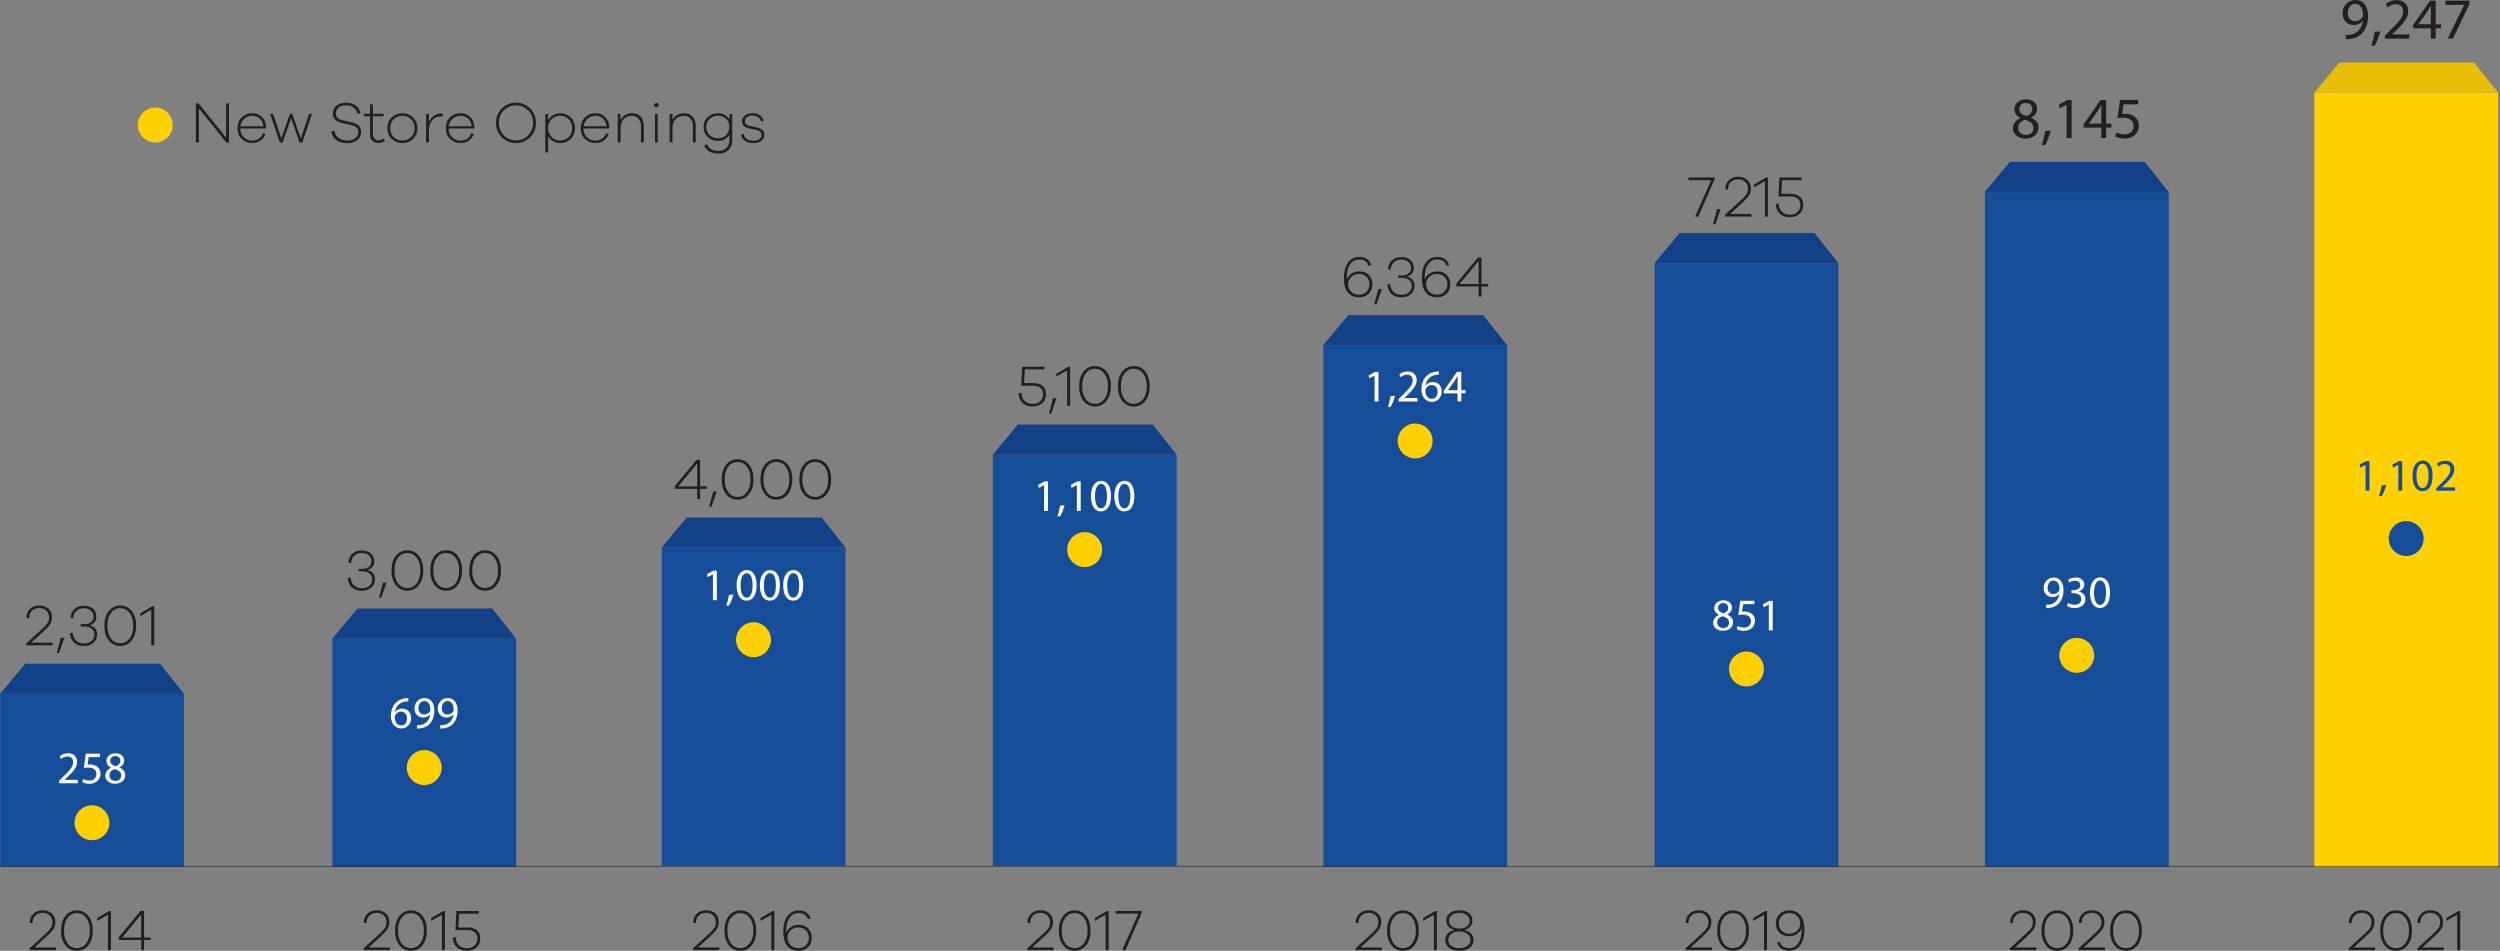 <?xml version="1.0" encoding="UTF-8"?><svg xmlns="http://www.w3.org/2000/svg" viewBox="0 0 385.17 146.49"><rect x="0" y="0" width="385.17" height="146.49" fill="#808080" stroke="none"/><g id="a"/><g id="b"><g id="c"><g><path d="M35.28,21.95h-.4l-4.24-5.25v5.25h-.46v-6.03h.4l4.25,5.28v-5.28h.45v6.03Z" fill="#231f20"/><path d="M41.01,19.79h-3.99c0,.56,.19,1.02,.55,1.36s.77,.51,1.24,.51c.84,0,1.41-.38,1.71-1.13l.39,.09c-.17,.46-.43,.81-.79,1.06-.36,.24-.79,.36-1.3,.36-.59,0-1.11-.21-1.56-.63-.44-.42-.67-.97-.67-1.66s.22-1.25,.68-1.68c.45-.43,.98-.64,1.6-.64s1.11,.2,1.51,.61c.4,.41,.61,.93,.63,1.58v.16Zm-3.34-1.51c-.36,.29-.57,.68-.63,1.17h3.53c-.05-.5-.24-.9-.55-1.18-.31-.29-.7-.43-1.15-.43s-.84,.15-1.2,.44Z" fill="#231f20"/><path d="M46.58,21.97h-.43l-1.3-3.73-1.31,3.73h-.43l-1.49-4.44h.45l1.28,3.77,1.32-3.76h.35l1.32,3.77,1.28-3.78h.45l-1.49,4.44Z" fill="#231f20"/><path d="M54.8,16.26c.39,.29,.63,.68,.73,1.17l-.45,.11c-.08-.4-.27-.72-.58-.96-.31-.24-.71-.36-1.18-.36s-.83,.11-1.12,.34-.44,.53-.44,.92c0,.31,.09,.54,.28,.7,.18,.16,.45,.28,.8,.36l1.32,.31c.21,.04,.39,.1,.55,.16,.16,.07,.31,.16,.46,.27,.15,.11,.26,.26,.34,.44,.08,.18,.12,.38,.12,.62,0,.52-.2,.94-.59,1.25s-.91,.47-1.56,.47-1.21-.16-1.66-.48c-.44-.32-.7-.76-.76-1.31l.49-.11c.05,.46,.26,.83,.62,1.09,.36,.27,.81,.4,1.35,.4,.51,0,.92-.12,1.22-.35s.45-.55,.45-.95c0-.32-.09-.56-.27-.72-.18-.16-.46-.28-.86-.37l-1.4-.32c-.92-.22-1.39-.7-1.39-1.45,0-.5,.19-.91,.57-1.21s.88-.45,1.49-.45,1.08,.15,1.46,.44Z" fill="#231f20"/><path d="M59.29,21.69c-.31,.23-.63,.35-.96,.35-.4,0-.71-.12-.96-.36-.24-.24-.36-.57-.36-.99v-2.78h-.96v-.38h.96v-1.45h.44v1.45h1.65v.38h-1.65v2.75c0,.29,.08,.53,.25,.7,.17,.17,.38,.26,.65,.26s.53-.1,.76-.3l.17,.36Z" fill="#231f20"/><path d="M63.65,18.1c.44,.44,.67,.98,.67,1.64s-.22,1.21-.67,1.65c-.45,.44-.99,.66-1.65,.66s-1.2-.22-1.65-.66c-.45-.44-.67-.99-.67-1.65s.22-1.21,.67-1.64c.44-.44,.99-.65,1.65-.65s1.2,.22,1.65,.65Zm-.31,3.01c.36-.36,.54-.82,.54-1.36s-.18-1.01-.54-1.37c-.36-.36-.81-.54-1.34-.54s-.98,.18-1.34,.54c-.36,.36-.54,.82-.54,1.37s.18,1,.54,1.36,.81,.54,1.34,.54,.97-.18,1.34-.54Z" fill="#231f20"/><path d="M68.25,17.53l-.04,.41c-.06-.01-.15-.02-.26-.02-.58,0-1.04,.21-1.37,.63-.33,.42-.5,.94-.5,1.55v1.84h-.44v-4.4h.44v1.23c.19-.38,.44-.69,.76-.92s.69-.35,1.11-.35c.12,0,.22,0,.31,.03Z" fill="#231f20"/><path d="M73.11,19.79h-3.99c0,.56,.19,1.02,.55,1.36,.36,.34,.77,.51,1.24,.51,.84,0,1.41-.38,1.71-1.13l.39,.09c-.17,.46-.43,.81-.79,1.06s-.8,.36-1.31,.36c-.59,0-1.11-.21-1.56-.63-.45-.42-.67-.97-.67-1.66s.23-1.25,.67-1.68c.45-.43,.98-.64,1.6-.64s1.11,.2,1.51,.61c.4,.41,.61,.93,.63,1.58v.16Zm-3.34-1.51c-.36,.29-.57,.68-.63,1.17h3.53c-.05-.5-.24-.9-.55-1.18-.31-.29-.7-.43-1.15-.43s-.85,.15-1.2,.44Z" fill="#231f20"/><path d="M81.69,16.72c.59,.6,.89,1.34,.89,2.21s-.3,1.61-.89,2.21-1.32,.9-2.19,.9-1.6-.3-2.2-.9c-.59-.6-.89-1.34-.89-2.21s.3-1.61,.9-2.21,1.33-.9,2.19-.9,1.59,.3,2.19,.9Zm-.32,4.13c.51-.52,.76-1.16,.76-1.92s-.25-1.39-.76-1.91c-.51-.52-1.13-.78-1.87-.78s-1.37,.26-1.88,.78c-.51,.52-.76,1.16-.76,1.91s.25,1.4,.76,1.92c.51,.52,1.13,.77,1.88,.77s1.36-.26,1.87-.77Z" fill="#231f20"/><path d="M87.93,18.08c.43,.43,.65,.98,.65,1.66s-.22,1.24-.65,1.67c-.43,.43-.96,.64-1.58,.64-.4,0-.77-.09-1.11-.27-.34-.18-.6-.44-.79-.77v2.48h-.44v-5.93h.44v.94c.19-.33,.46-.59,.79-.77s.71-.27,1.11-.27c.62,0,1.14,.21,1.58,.64Zm-.32,3.05c.35-.35,.53-.81,.53-1.39s-.18-1.03-.54-1.38-.79-.53-1.31-.53-.92,.18-1.29,.53-.55,.81-.55,1.38,.18,1.02,.55,1.38,.8,.53,1.3,.53c.52,0,.96-.17,1.31-.52Z" fill="#231f20"/><path d="M93.88,19.79h-3.99c0,.56,.19,1.02,.55,1.36,.36,.34,.77,.51,1.24,.51,.84,0,1.41-.38,1.71-1.13l.39,.09c-.17,.46-.43,.81-.79,1.06-.36,.24-.79,.36-1.3,.36-.59,0-1.11-.21-1.56-.63-.44-.42-.67-.97-.67-1.66s.23-1.25,.68-1.68,.98-.64,1.6-.64,1.11,.2,1.51,.61c.4,.41,.61,.93,.63,1.58v.16Zm-3.34-1.51c-.36,.29-.57,.68-.62,1.17h3.53c-.05-.5-.24-.9-.55-1.18s-.7-.43-1.15-.43-.84,.15-1.2,.44Z" fill="#231f20"/><path d="M98.7,17.96c.33,.35,.49,.8,.49,1.37v2.62h-.44v-2.56c0-.46-.13-.83-.38-1.12-.26-.28-.59-.42-1-.42-.53,0-.96,.17-1.28,.51-.32,.34-.48,.8-.48,1.38v2.21h-.44v-4.4h.44v.94c.36-.7,.96-1.04,1.81-1.04,.53,0,.96,.17,1.28,.52Z" fill="#231f20"/><path d="M101.37,15.96c.07,.07,.1,.15,.1,.24s-.03,.18-.1,.24c-.07,.06-.15,.09-.24,.09-.1,0-.19-.03-.25-.09-.07-.06-.1-.14-.1-.24s.03-.18,.1-.24,.15-.1,.25-.1c.1,0,.18,.03,.24,.1Zm-.46,5.99v-4.4h.43v4.4h-.43Z" fill="#231f20"/><path d="M106.7,17.96c.33,.35,.49,.8,.49,1.37v2.62h-.44v-2.56c0-.46-.13-.83-.38-1.12-.26-.28-.59-.42-1-.42-.53,0-.96,.17-1.28,.51-.32,.34-.48,.8-.48,1.38v2.21h-.44v-4.4h.44v.94c.36-.7,.96-1.04,1.81-1.04,.53,0,.96,.17,1.28,.52Z" fill="#231f20"/><path d="M112.81,21.63c0,.62-.2,1.11-.59,1.48-.39,.37-.91,.55-1.55,.55-1.1,0-1.82-.41-2.17-1.23l.39-.23c.32,.71,.91,1.06,1.78,1.06,.51,0,.92-.15,1.23-.45,.31-.3,.47-.71,.48-1.21v-.84c-.38,.63-.98,.95-1.8,.95-.61,0-1.12-.2-1.55-.6-.43-.4-.64-.91-.64-1.54s.21-1.13,.64-1.52c.43-.4,.94-.59,1.55-.59,.82,0,1.42,.31,1.8,.94v-.84h.43v4.09Zm-.95-.81c.34-.32,.51-.74,.51-1.26s-.17-.93-.51-1.25c-.34-.32-.75-.48-1.23-.48-.51,0-.94,.16-1.29,.48-.35,.32-.53,.74-.53,1.25s.18,.94,.53,1.27c.35,.32,.78,.48,1.29,.48,.48,0,.89-.16,1.23-.49Z" fill="#231f20"/><path d="M114.59,20.63c.03,.32,.18,.58,.46,.77,.28,.19,.62,.28,1.04,.28,.37,0,.67-.08,.9-.24,.23-.16,.34-.38,.34-.66,0-.22-.07-.38-.22-.5-.14-.12-.35-.21-.62-.27l-1.08-.23c-.73-.16-1.09-.51-1.09-1.07,0-.38,.15-.68,.45-.92,.3-.23,.69-.35,1.17-.35s.85,.11,1.15,.33c.3,.22,.49,.51,.58,.86l-.41,.11c-.06-.28-.21-.51-.44-.68-.23-.17-.53-.25-.89-.25s-.64,.08-.85,.24c-.21,.16-.31,.37-.31,.63,0,.22,.07,.38,.21,.49,.14,.11,.34,.19,.6,.25l1.06,.23c.75,.17,1.13,.54,1.13,1.1,0,.4-.16,.72-.47,.95s-.72,.35-1.23,.35-.95-.12-1.3-.35c-.34-.23-.54-.55-.6-.96l.43-.11Z" fill="#231f20"/></g><path d="M23.92,21.95c1.49,0,2.69-1.21,2.69-2.69s-1.21-2.69-2.69-2.69-2.69,1.21-2.69,2.69,1.21,2.69,2.69,2.69" fill="#ffd000"/><rect x="254.92" y="40.55" width="28.32" height="93.01" fill="#164d99"/><polygon points="279.55 35.89 258.78 35.89 254.9 40.55 283.24 40.55 279.55 35.89" fill="#124187"/><rect x="203.88" y="53.19" width="28.32" height="80.37" fill="#164d99"/><polygon points="228.51 48.54 207.74 48.54 203.85 53.19 232.2 53.19 228.51 48.54" fill="#124187"/><rect x="152.96" y="70.06" width="28.32" height="63.35" fill="#164d99"/><polygon points="177.59 65.4 156.82 65.4 152.94 70.06 181.28 70.06 177.59 65.4" fill="#124187"/><rect x="101.95" y="84.37" width="28.32" height="49.04" fill="#164d99"/><polygon points="126.58 79.72 105.81 79.72 101.92 84.37 130.27 84.37 126.58 79.72" fill="#124187"/><rect x="51.21" y="98.41" width="28.32" height="35.16" fill="#164d99"/><polygon points="75.84 93.75 55.07 93.75 51.19 98.41 79.53 98.41 75.84 93.75" fill="#124187"/><rect x=".03" y="106.91" width="28.32" height="26.65" fill="#164d99"/><polygon points="24.66 102.26 3.88 102.26 0 106.91 28.35 106.91 24.66 102.26" fill="#124187"/><rect x="305.81" y="29.59" width="28.32" height="103.97" fill="#164d99"/><polygon points="330.44 24.94 309.67 24.94 305.78 29.59 334.13 29.59 330.44 24.94" fill="#124187"/><g><path d="M107.86,75.32v1.57h-.44v-1.57h-3.43v-.46l3.33-4.01h.54v4.08h1.04v.39h-1.04Zm-.44-3.93l-2.93,3.55h2.93v-3.55Z" fill="#231f20"/><path d="M109.26,78.07l.62-2.35h.53v.03l-.8,2.32h-.35Z" fill="#231f20"/><path d="M115.41,71.61c.45,.57,.68,1.32,.68,2.25s-.23,1.68-.68,2.26-1.05,.86-1.78,.86-1.32-.29-1.77-.86c-.45-.57-.67-1.32-.67-2.26s.23-1.68,.67-2.25c.45-.57,1.04-.86,1.77-.86s1.33,.29,1.78,.86Zm-.33,4.21c.37-.49,.55-1.14,.55-1.95s-.18-1.46-.55-1.96-.85-.74-1.45-.74-1.08,.25-1.44,.74-.54,1.15-.54,1.96,.18,1.45,.54,1.95,.84,.74,1.44,.74,1.08-.25,1.45-.74Z" fill="#231f20"/><path d="M121.39,71.61c.45,.57,.68,1.32,.68,2.25s-.23,1.68-.68,2.26-1.04,.86-1.78,.86-1.32-.29-1.77-.86c-.45-.57-.68-1.32-.68-2.26s.22-1.68,.68-2.25c.45-.57,1.04-.86,1.77-.86s1.32,.29,1.78,.86Zm-.33,4.21c.37-.49,.55-1.14,.55-1.95s-.18-1.46-.55-1.96c-.37-.5-.85-.74-1.45-.74s-1.08,.25-1.45,.74-.54,1.15-.54,1.96,.18,1.45,.54,1.95,.84,.74,1.45,.74,1.08-.25,1.45-.74Z" fill="#231f20"/><path d="M127.38,71.61c.45,.57,.68,1.32,.68,2.25s-.23,1.68-.68,2.26-1.05,.86-1.78,.86-1.32-.29-1.77-.86-.68-1.32-.68-2.26,.23-1.68,.68-2.25,1.04-.86,1.77-.86,1.33,.29,1.78,.86Zm-.33,4.21c.37-.49,.55-1.14,.55-1.95s-.18-1.46-.55-1.96c-.37-.5-.85-.74-1.45-.74s-1.08,.25-1.45,.74-.54,1.15-.54,1.96,.18,1.45,.54,1.95,.85,.74,1.45,.74,1.08-.25,1.45-.74Z" fill="#231f20"/></g><g><path d="M110.8,146.39h-4.03v-.29l2.21-2.01c.49-.43,.83-.78,1.02-1.05,.19-.27,.29-.59,.29-.96,0-.43-.14-.77-.42-1.04-.28-.26-.64-.4-1.09-.4s-.85,.14-1.13,.43-.44,.68-.44,1.17l-.42-.07c.01-.58,.2-1.05,.57-1.4,.37-.35,.84-.53,1.43-.53s1.05,.17,1.41,.5c.36,.33,.54,.77,.54,1.32,0,.43-.11,.8-.32,1.12-.22,.31-.6,.71-1.14,1.21l-1.74,1.58h3.29v.41Z" fill="#231f20"/><path d="M115.84,141.12c.45,.57,.68,1.33,.68,2.26s-.23,1.68-.68,2.25-1.04,.86-1.78,.86-1.32-.29-1.77-.86c-.45-.57-.68-1.33-.68-2.25s.22-1.68,.68-2.26c.45-.57,1.04-.86,1.77-.86s1.32,.29,1.78,.86Zm-.33,4.21c.37-.49,.55-1.14,.55-1.95s-.18-1.46-.55-1.96c-.37-.5-.85-.74-1.45-.74s-1.08,.25-1.45,.74-.54,1.15-.54,1.96,.18,1.45,.54,1.95,.84,.74,1.45,.74,1.08-.25,1.45-.74Z" fill="#231f20"/><path d="M119.29,146.39h-.45v-5.46l-1.67,.96v-.44l1.85-1.09h.28v6.03Z" fill="#231f20"/><path d="M124.51,143.05c.37,.38,.56,.85,.56,1.43s-.19,1.06-.57,1.44c-.38,.38-.88,.57-1.49,.57-.75,0-1.33-.25-1.73-.76-.4-.51-.6-1.23-.6-2.15,0-1.22,.28-2.11,.83-2.68,.41-.42,.92-.63,1.55-.63,.46,0,.85,.11,1.18,.33,.33,.22,.55,.53,.66,.94l-.44,.08c-.08-.31-.25-.55-.5-.71-.25-.16-.55-.24-.91-.24-.5,0-.92,.18-1.24,.53-.49,.54-.71,1.34-.68,2.41v.13c.13-.37,.37-.66,.72-.9,.35-.23,.75-.35,1.2-.35,.61,0,1.1,.19,1.48,.56Zm-.34,2.56c.3-.31,.45-.69,.45-1.14s-.15-.83-.45-1.13c-.3-.3-.69-.45-1.17-.45-.5,0-.91,.16-1.22,.48-.31,.32-.46,.7-.46,1.13s.16,.83,.49,1.13,.72,.45,1.2,.45,.88-.15,1.17-.46Z" fill="#231f20"/></g><g><path d="M109.84,88.49h-.01l-.79,.43-.12-.47,.99-.53h.53v4.55h-.6v-3.98Z" fill="#fff"/><path d="M111.89,93.33c.15-.41,.34-1.16,.42-1.67l.69-.07c-.16,.6-.47,1.37-.67,1.7l-.44,.04Z" fill="#fff"/><path d="M116.57,90.14c0,1.55-.57,2.4-1.58,2.4-.89,0-1.49-.83-1.51-2.34,0-1.53,.66-2.37,1.58-2.37s1.51,.85,1.51,2.3Zm-2.47,.07c0,1.18,.36,1.86,.92,1.86,.63,0,.93-.74,.93-1.9s-.29-1.86-.92-1.86c-.54,0-.93,.66-.93,1.9Z" fill="#fff"/><path d="M120.16,90.14c0,1.55-.57,2.4-1.58,2.4-.89,0-1.49-.83-1.51-2.34,0-1.53,.66-2.37,1.58-2.37s1.51,.85,1.51,2.3Zm-2.47,.07c0,1.18,.36,1.86,.92,1.86,.63,0,.93-.74,.93-1.9s-.29-1.86-.93-1.86c-.54,0-.93,.66-.93,1.9Z" fill="#fff"/><path d="M123.75,90.14c0,1.55-.57,2.4-1.58,2.4-.89,0-1.49-.83-1.51-2.34,0-1.53,.66-2.37,1.58-2.37s1.51,.85,1.51,2.3Zm-2.47,.07c0,1.18,.36,1.86,.92,1.86,.63,0,.93-.74,.93-1.9s-.29-1.86-.92-1.86c-.54,0-.93,.66-.93,1.9Z" fill="#fff"/></g><path d="M116.09,101.25c1.49,0,2.69-1.21,2.69-2.69s-1.21-2.69-2.69-2.69-2.69,1.21-2.69,2.69,1.21,2.69,2.69,2.69" fill="#ffd000"/><g><path d="M57.45,88.29c.21,.25,.32,.56,.32,.93,0,.53-.19,.97-.56,1.3-.37,.33-.86,.5-1.46,.5-.64,0-1.15-.18-1.54-.54-.39-.36-.6-.84-.63-1.44l.43-.08c.03,.5,.2,.91,.51,1.21,.31,.3,.72,.46,1.24,.46,.47,0,.86-.13,1.15-.38,.29-.25,.44-.59,.44-1,0-.38-.14-.69-.41-.9-.28-.22-.66-.33-1.14-.33h-.56v-.37h.54c.44,0,.79-.1,1.05-.31,.26-.21,.4-.49,.4-.85,0-.38-.14-.69-.41-.93-.28-.24-.64-.36-1.1-.36s-.86,.14-1.15,.42c-.29,.28-.45,.66-.48,1.14l-.42-.08c.04-.56,.24-1.02,.61-1.36s.85-.51,1.45-.51,1.05,.15,1.4,.46c.35,.31,.53,.72,.53,1.22,0,.34-.09,.63-.28,.86s-.45,.39-.79,.48c.38,.08,.67,.24,.88,.49Z" fill="#231f20"/><path d="M58.39,92.1l.62-2.35h.53v.03l-.8,2.32h-.35Z" fill="#231f20"/><path d="M64.54,85.64c.45,.57,.68,1.32,.68,2.25s-.23,1.68-.68,2.26-1.04,.86-1.78,.86-1.32-.29-1.77-.86c-.45-.57-.68-1.32-.68-2.26s.22-1.68,.68-2.25c.45-.57,1.04-.86,1.77-.86s1.32,.29,1.78,.86Zm-.33,4.21c.37-.49,.55-1.14,.55-1.95s-.18-1.46-.55-1.96c-.37-.5-.85-.74-1.45-.74s-1.08,.25-1.45,.74-.54,1.15-.54,1.96,.18,1.45,.54,1.95,.84,.74,1.45,.74,1.08-.25,1.45-.74Z" fill="#231f20"/><path d="M70.52,85.64c.45,.57,.68,1.32,.68,2.25s-.23,1.68-.68,2.26-1.05,.86-1.78,.86-1.32-.29-1.77-.86-.68-1.32-.68-2.26,.23-1.68,.68-2.25,1.04-.86,1.77-.86,1.33,.29,1.78,.86Zm-.33,4.21c.37-.49,.55-1.14,.55-1.95s-.18-1.46-.55-1.96c-.37-.5-.85-.74-1.45-.74s-1.08,.25-1.45,.74-.54,1.15-.54,1.96,.18,1.45,.54,1.95,.85,.74,1.45,.74,1.08-.25,1.45-.74Z" fill="#231f20"/><path d="M76.51,85.64c.45,.57,.68,1.32,.68,2.25s-.23,1.68-.68,2.26-1.05,.86-1.78,.86-1.32-.29-1.77-.86c-.45-.57-.67-1.32-.67-2.26s.23-1.68,.67-2.25c.45-.57,1.04-.86,1.77-.86s1.33,.29,1.78,.86Zm-.33,4.21c.37-.49,.55-1.14,.55-1.95s-.18-1.46-.55-1.96-.85-.74-1.45-.74-1.08,.25-1.44,.74-.54,1.15-.54,1.96,.18,1.45,.54,1.95,.84,.74,1.44,.74,1.08-.25,1.45-.74Z" fill="#231f20"/></g><g><path d="M8.08,99.42H4.04v-.29l2.21-2.01c.49-.43,.83-.78,1.02-1.05,.19-.27,.29-.59,.29-.95,0-.43-.14-.77-.42-1.04-.28-.26-.64-.4-1.09-.4s-.85,.14-1.13,.43-.44,.68-.44,1.17l-.42-.07c.01-.58,.2-1.05,.57-1.4,.37-.35,.84-.53,1.43-.53s1.05,.17,1.41,.5c.36,.33,.54,.77,.54,1.32,0,.43-.11,.8-.32,1.12s-.6,.71-1.14,1.21l-1.74,1.58h3.29v.41Z" fill="#231f20"/><path d="M8.75,100.61l.62-2.35h.53v.03l-.8,2.32h-.35Z" fill="#231f20"/><path d="M14.65,96.8c.21,.25,.31,.56,.31,.93,0,.53-.19,.97-.56,1.3-.37,.33-.86,.5-1.46,.5-.64,0-1.15-.18-1.54-.54-.39-.36-.6-.84-.63-1.44l.43-.08c.03,.5,.2,.91,.51,1.21,.31,.3,.72,.46,1.24,.46,.47,0,.86-.13,1.15-.38s.44-.59,.44-1c0-.38-.14-.69-.41-.9-.28-.22-.66-.33-1.14-.33h-.56v-.37h.54c.44,0,.79-.1,1.05-.31s.4-.49,.4-.85c0-.38-.14-.69-.41-.93-.28-.24-.64-.36-1.1-.36s-.86,.14-1.15,.42c-.29,.28-.45,.66-.48,1.14l-.42-.08c.04-.56,.24-1.02,.61-1.36s.85-.51,1.44-.51,1.05,.15,1.41,.46c.35,.31,.53,.72,.53,1.22,0,.34-.09,.63-.28,.86-.19,.23-.45,.39-.79,.48,.38,.08,.67,.24,.88,.49Z" fill="#231f20"/><path d="M20.3,94.15c.45,.57,.68,1.32,.68,2.25s-.23,1.68-.68,2.26-1.05,.86-1.78,.86-1.32-.29-1.77-.86-.67-1.32-.67-2.26,.22-1.68,.67-2.25,1.04-.86,1.77-.86,1.33,.29,1.78,.86Zm-.33,4.21c.37-.49,.55-1.14,.55-1.95s-.18-1.46-.55-1.96c-.37-.5-.85-.74-1.45-.74s-1.08,.25-1.44,.74-.54,1.15-.54,1.96,.18,1.45,.54,1.95,.84,.74,1.44,.74,1.08-.25,1.45-.74Z" fill="#231f20"/><path d="M23.75,99.42h-.45v-5.46l-1.67,.96v-.44l1.85-1.09h.28v6.03Z" fill="#231f20"/></g><g><path d="M60.05,146.39h-4.03v-.29l2.21-2.01c.49-.43,.83-.78,1.02-1.05,.19-.27,.29-.59,.29-.96,0-.43-.14-.77-.42-1.04-.28-.26-.64-.4-1.09-.4s-.85,.14-1.13,.43c-.29,.29-.44,.68-.44,1.17l-.42-.07c.01-.58,.2-1.05,.57-1.4,.37-.35,.84-.53,1.43-.53s1.05,.17,1.41,.5c.36,.33,.54,.77,.54,1.32,0,.43-.11,.8-.32,1.12-.22,.31-.6,.71-1.14,1.21l-1.74,1.58h3.29v.41Z" fill="#231f20"/><path d="M65.09,141.12c.45,.57,.68,1.33,.68,2.26s-.23,1.68-.68,2.25-1.05,.86-1.78,.86-1.32-.29-1.77-.86-.68-1.33-.68-2.25,.23-1.68,.68-2.26c.45-.57,1.04-.86,1.77-.86s1.33,.29,1.78,.86Zm-.33,4.21c.37-.49,.55-1.14,.55-1.95s-.18-1.46-.55-1.96c-.37-.5-.85-.74-1.45-.74s-1.08,.25-1.45,.74-.54,1.15-.54,1.96,.18,1.45,.54,1.95,.85,.74,1.45,.74,1.08-.25,1.45-.74Z" fill="#231f20"/><path d="M68.54,146.39h-.45v-5.46l-1.67,.96v-.44l1.85-1.09h.28v6.03Z" fill="#231f20"/><path d="M72.04,142.88c.61,0,1.08,.15,1.43,.44,.35,.29,.52,.72,.52,1.29s-.19,1.02-.57,1.36c-.38,.35-.88,.52-1.5,.52s-1.14-.18-1.54-.55c-.4-.37-.6-.87-.61-1.49l.45-.09c0,.53,.16,.95,.47,1.26,.31,.31,.73,.47,1.24,.47s.88-.14,1.17-.41c.3-.27,.45-.62,.45-1.06s-.14-.78-.41-1c-.27-.22-.65-.33-1.13-.33h-1.84l.15-2.93h3.45v.42h-3.03l-.12,2.11h1.41Z" fill="#231f20"/></g><g><path d="M8.59,146.39H4.56v-.29l2.21-2.01c.49-.43,.82-.78,1.02-1.05,.19-.27,.29-.59,.29-.96,0-.43-.14-.77-.42-1.04-.28-.26-.64-.4-1.09-.4s-.85,.14-1.13,.43-.44,.68-.44,1.17l-.42-.07c.01-.58,.2-1.05,.57-1.4,.37-.35,.84-.53,1.43-.53s1.05,.17,1.41,.5c.36,.33,.54,.77,.54,1.32,0,.43-.11,.8-.32,1.12-.22,.31-.6,.71-1.14,1.21l-1.74,1.58h3.29v.41Z" fill="#231f20"/><path d="M13.62,141.12c.45,.57,.68,1.33,.68,2.26s-.23,1.68-.68,2.25-1.05,.86-1.78,.86-1.32-.29-1.77-.86c-.45-.57-.67-1.33-.67-2.25s.23-1.68,.67-2.26c.45-.57,1.04-.86,1.77-.86s1.33,.29,1.78,.86Zm-.33,4.21c.37-.49,.55-1.14,.55-1.95s-.18-1.46-.55-1.96-.85-.74-1.45-.74-1.08,.25-1.44,.74-.54,1.15-.54,1.96,.18,1.45,.54,1.95,.84,.74,1.44,.74,1.08-.25,1.45-.74Z" fill="#231f20"/><path d="M17.08,146.39h-.45v-5.46l-1.67,.96v-.44l1.85-1.09h.28v6.03Z" fill="#231f20"/><path d="M22.19,144.82v1.57h-.44v-1.57h-3.43v-.46l3.33-4.01h.54v4.08h1.04v.39h-1.04Zm-.44-3.93l-2.93,3.55h2.93v-3.55Z" fill="#231f20"/></g><g><path d="M62.89,108.05c-.13,0-.29,0-.46,.03-.97,.16-1.48,.87-1.58,1.62h.02c.22-.29,.59-.53,1.1-.53,.8,0,1.37,.58,1.37,1.47,0,.83-.57,1.6-1.51,1.6s-1.61-.76-1.61-1.94c0-.9,.32-1.6,.77-2.05,.38-.37,.88-.6,1.46-.67,.18-.03,.34-.04,.45-.04v.5Zm-.18,2.63c0-.65-.37-1.04-.94-1.04-.37,0-.71,.23-.88,.56-.04,.07-.07,.16-.07,.27,.01,.75,.36,1.3,1,1.3,.53,0,.89-.44,.89-1.09Z" fill="#fff"/><path d="M64.24,111.73c.13,.01,.29,0,.5-.02,.36-.05,.69-.2,.95-.44,.3-.27,.52-.67,.6-1.21h-.02c-.25,.31-.62,.49-1.07,.49-.82,0-1.34-.62-1.34-1.39,0-.86,.62-1.62,1.55-1.62s1.51,.76,1.51,1.92c0,1-.34,1.7-.79,2.14-.35,.34-.83,.55-1.32,.61-.22,.03-.42,.04-.57,.03v-.5Zm.22-2.62c0,.57,.34,.97,.88,.97,.41,0,.74-.2,.9-.48,.04-.06,.06-.13,.06-.22,0-.78-.29-1.37-.93-1.37-.53,0-.9,.46-.9,1.11Z" fill="#fff"/><path d="M67.83,111.73c.13,.01,.29,0,.5-.02,.36-.05,.69-.2,.95-.44,.3-.27,.52-.67,.6-1.21h-.02c-.25,.31-.62,.49-1.07,.49-.82,0-1.35-.62-1.35-1.39,0-.86,.62-1.62,1.55-1.62s1.51,.76,1.51,1.92c0,1-.34,1.7-.78,2.14-.35,.34-.83,.55-1.32,.61-.22,.03-.42,.04-.57,.03v-.5Zm.22-2.62c0,.57,.34,.97,.88,.97,.41,0,.74-.2,.9-.48,.04-.06,.06-.13,.06-.22,0-.78-.29-1.37-.93-1.37-.53,0-.9,.46-.9,1.11Z" fill="#fff"/></g><g><path d="M9.1,120.67v-.38l.48-.47c1.16-1.11,1.69-1.69,1.69-2.38,0-.46-.22-.89-.9-.89-.41,0-.76,.21-.97,.39l-.2-.43c.31-.27,.76-.46,1.29-.46,.98,0,1.39,.67,1.39,1.32,0,.84-.61,1.52-1.57,2.44l-.36,.34h2.04v.53h-2.91Z" fill="#fff"/><path d="M15.41,116.64h-1.74l-.18,1.17c.11-.01,.2-.03,.37-.03,.35,0,.7,.08,.98,.25,.36,.2,.65,.6,.65,1.17,0,.89-.71,1.56-1.7,1.56-.5,0-.92-.14-1.13-.28l.15-.47c.19,.11,.56,.25,.97,.25,.58,0,1.08-.38,1.08-.99,0-.59-.4-1.01-1.31-1.01-.26,0-.46,.03-.63,.05l.29-2.19h2.18v.52Z" fill="#fff"/><path d="M16.23,119.52c0-.57,.34-.98,.9-1.22v-.02c-.51-.24-.73-.63-.73-1.02,0-.72,.61-1.21,1.41-1.21,.88,0,1.32,.55,1.32,1.12,0,.39-.19,.8-.75,1.06v.02c.57,.22,.92,.62,.92,1.18,0,.79-.68,1.32-1.55,1.32-.95,0-1.53-.57-1.53-1.23Zm2.45-.03c0-.55-.39-.82-1-.99-.53,.15-.82,.5-.82,.94-.02,.46,.33,.87,.91,.87s.91-.34,.91-.81Zm-1.7-2.28c0,.46,.34,.7,.87,.84,.39-.13,.69-.41,.69-.83,0-.36-.22-.74-.77-.74-.51,0-.79,.34-.79,.73Z" fill="#fff"/></g><path d="M65.36,120.95c1.49,0,2.69-1.21,2.69-2.69s-1.21-2.69-2.69-2.69-2.69,1.21-2.69,2.69,1.21,2.69,2.69,2.69" fill="#ffd000"/><path d="M14.17,129.45c1.49,0,2.69-1.21,2.69-2.69s-1.21-2.69-2.69-2.69-2.69,1.21-2.69,2.69,1.21,2.69,2.69,2.69" fill="#ffd000"/><g><path d="M159.2,59.02c.61,0,1.08,.15,1.43,.44,.35,.29,.52,.72,.52,1.29s-.19,1.02-.57,1.36c-.38,.34-.88,.52-1.5,.52s-1.14-.18-1.54-.55c-.4-.37-.6-.87-.61-1.49l.45-.09c0,.53,.16,.95,.47,1.26,.32,.31,.73,.47,1.24,.47s.88-.13,1.17-.41c.3-.27,.45-.62,.45-1.06s-.14-.78-.41-1-.65-.33-1.13-.33h-1.84l.15-2.93h3.45v.41h-3.03l-.12,2.11h1.41Z" fill="#231f20"/><path d="M161.61,63.72l.62-2.35h.53v.03l-.8,2.32h-.35Z" fill="#231f20"/><path d="M164.86,62.53h-.45v-5.46l-1.67,.96v-.44l1.85-1.09h.28v6.03Z" fill="#231f20"/><path d="M170.48,57.26c.45,.57,.68,1.32,.68,2.25s-.23,1.68-.68,2.26-1.05,.86-1.78,.86-1.32-.29-1.77-.86-.67-1.32-.67-2.26,.22-1.68,.67-2.25,1.04-.86,1.77-.86,1.33,.29,1.78,.86Zm-.33,4.21c.37-.49,.55-1.14,.55-1.95s-.18-1.46-.55-1.96c-.37-.5-.85-.74-1.45-.74s-1.08,.25-1.44,.74-.54,1.15-.54,1.96,.18,1.45,.54,1.95,.84,.74,1.44,.74,1.08-.25,1.45-.74Z" fill="#231f20"/><path d="M176.46,57.26c.45,.57,.68,1.32,.68,2.25s-.23,1.68-.68,2.26-1.05,.86-1.78,.86-1.32-.29-1.77-.86-.68-1.32-.68-2.26,.23-1.68,.68-2.25,1.04-.86,1.77-.86,1.33,.29,1.78,.86Zm-.33,4.21c.37-.49,.55-1.14,.55-1.95s-.18-1.46-.55-1.96c-.37-.5-.85-.74-1.45-.74s-1.08,.25-1.45,.74-.54,1.15-.54,1.96,.18,1.45,.54,1.95,.85,.74,1.45,.74,1.08-.25,1.45-.74Z" fill="#231f20"/></g><g><path d="M162.3,146.39h-4.03v-.29l2.21-2.01c.49-.43,.83-.78,1.02-1.05,.19-.27,.29-.59,.29-.96,0-.43-.14-.77-.42-1.04-.28-.26-.64-.4-1.09-.4s-.85,.14-1.13,.43c-.29,.29-.44,.68-.44,1.17l-.42-.07c.01-.58,.2-1.05,.57-1.4,.37-.35,.84-.53,1.43-.53s1.05,.17,1.41,.5,.54,.77,.54,1.32c0,.43-.11,.8-.32,1.12-.22,.31-.6,.71-1.14,1.21l-1.74,1.58h3.29v.41Z" fill="#231f20"/><path d="M167.34,141.12c.45,.57,.68,1.33,.68,2.26s-.23,1.68-.68,2.25-1.05,.86-1.78,.86-1.32-.29-1.77-.86-.67-1.33-.67-2.25,.22-1.68,.67-2.26,1.04-.86,1.77-.86,1.33,.29,1.78,.86Zm-.33,4.21c.37-.49,.55-1.14,.55-1.95s-.18-1.46-.55-1.96c-.37-.5-.85-.74-1.45-.74s-1.08,.25-1.44,.74-.54,1.15-.54,1.96,.18,1.45,.54,1.95,.84,.74,1.44,.74,1.08-.25,1.45-.74Z" fill="#231f20"/><path d="M170.79,146.39h-.45v-5.46l-1.67,.96v-.44l1.85-1.09h.28v6.03Z" fill="#231f20"/><path d="M175.9,140.65l-2.5,5.73h-.51l2.5-5.62h-3.52v-.41h4.03v.3Z" fill="#231f20"/></g><path d="M167.11,87.36c1.49,0,2.69-1.21,2.69-2.69s-1.21-2.69-2.69-2.69-2.69,1.21-2.69,2.69,1.21,2.69,2.69,2.69" fill="#ffd000"/><g><path d="M160.86,74.74h-.01l-.79,.43-.12-.47,.99-.53h.53v4.55h-.6v-3.98Z" fill="#fff"/><path d="M162.91,79.58c.15-.41,.34-1.16,.42-1.67l.69-.07c-.16,.6-.47,1.37-.67,1.7l-.44,.04Z" fill="#fff"/><path d="M165.9,74.74h-.01l-.79,.43-.12-.47,1-.53h.52v4.55h-.59v-3.98Z" fill="#fff"/><path d="M171.17,76.39c0,1.55-.57,2.4-1.58,2.4-.89,0-1.49-.83-1.51-2.34,0-1.53,.66-2.37,1.58-2.37s1.51,.85,1.51,2.3Zm-2.47,.07c0,1.18,.36,1.86,.92,1.86,.63,0,.93-.74,.93-1.9s-.29-1.86-.92-1.86c-.54,0-.93,.66-.93,1.9Z" fill="#fff"/><path d="M174.77,76.39c0,1.55-.57,2.4-1.58,2.4-.89,0-1.49-.83-1.51-2.34,0-1.53,.66-2.37,1.58-2.37s1.51,.85,1.51,2.3Zm-2.47,.07c0,1.18,.37,1.86,.92,1.86,.63,0,.93-.74,.93-1.9s-.29-1.86-.92-1.86c-.54,0-.93,.66-.93,1.9Z" fill="#fff"/></g><g><path d="M210.88,42.37c.37,.38,.56,.85,.56,1.43s-.19,1.06-.57,1.44c-.38,.38-.88,.57-1.49,.57-.75,0-1.33-.26-1.73-.77-.4-.51-.6-1.23-.6-2.15,0-1.22,.28-2.11,.83-2.68,.41-.42,.92-.63,1.55-.63,.46,0,.85,.11,1.18,.33s.55,.53,.66,.94l-.44,.08c-.08-.31-.25-.55-.5-.71-.25-.16-.55-.24-.91-.24-.5,0-.92,.18-1.24,.53-.49,.54-.71,1.34-.67,2.41v.14c.12-.37,.37-.66,.72-.9,.35-.23,.75-.35,1.2-.35,.61,0,1.1,.19,1.48,.56Zm-.34,2.56c.3-.31,.45-.69,.45-1.14s-.15-.83-.45-1.13c-.3-.3-.69-.45-1.17-.45s-.91,.16-1.22,.48-.46,.7-.46,1.13,.16,.83,.49,1.13,.72,.45,1.2,.45,.88-.15,1.17-.46Z" fill="#231f20"/><path d="M211.73,46.89l.62-2.35h.53v.03l-.8,2.32h-.35Z" fill="#231f20"/><path d="M217.62,43.08c.21,.25,.32,.56,.32,.93,0,.53-.19,.97-.56,1.3-.37,.33-.86,.5-1.46,.5-.64,0-1.15-.18-1.54-.54-.39-.36-.6-.84-.63-1.44l.43-.08c.03,.5,.2,.91,.51,1.21,.31,.3,.72,.46,1.24,.46,.47,0,.86-.13,1.15-.38,.29-.25,.44-.59,.44-1,0-.38-.14-.69-.41-.9-.28-.22-.66-.33-1.14-.33h-.56v-.37h.54c.44,0,.79-.1,1.05-.31,.26-.21,.4-.49,.4-.85,0-.38-.14-.69-.41-.93-.28-.24-.64-.36-1.1-.36s-.86,.14-1.15,.42c-.29,.28-.45,.66-.48,1.14l-.42-.08c.04-.56,.24-1.02,.61-1.36s.85-.51,1.45-.51,1.05,.15,1.4,.46c.35,.31,.53,.72,.53,1.22,0,.34-.09,.63-.28,.86s-.45,.39-.79,.48c.38,.08,.67,.24,.88,.49Z" fill="#231f20"/><path d="M222.89,42.37c.37,.38,.56,.85,.56,1.43s-.19,1.06-.57,1.44c-.38,.38-.88,.57-1.49,.57-.75,0-1.33-.26-1.73-.77-.4-.51-.6-1.23-.6-2.15,0-1.22,.28-2.11,.83-2.68,.41-.42,.92-.63,1.55-.63,.46,0,.85,.11,1.18,.33s.55,.53,.66,.94l-.44,.08c-.08-.31-.25-.55-.5-.71-.25-.16-.55-.24-.91-.24-.5,0-.92,.18-1.24,.53-.49,.54-.71,1.34-.68,2.41v.14c.13-.37,.37-.66,.72-.9,.35-.23,.75-.35,1.2-.35,.61,0,1.1,.19,1.48,.56Zm-.34,2.56c.3-.31,.45-.69,.45-1.14s-.15-.83-.45-1.13c-.3-.3-.69-.45-1.17-.45-.5,0-.91,.16-1.22,.48s-.46,.7-.46,1.13,.16,.83,.49,1.13,.72,.45,1.2,.45,.88-.15,1.17-.46Z" fill="#231f20"/><path d="M228.25,44.14v1.57h-.44v-1.57h-3.43v-.46l3.33-4.01h.54v4.08h1.04v.39h-1.04Zm-.44-3.93l-2.94,3.55h2.94v-3.55Z" fill="#231f20"/></g><g><path d="M212.87,146.39h-4.03v-.29l2.21-2.01c.49-.43,.83-.78,1.02-1.05,.19-.27,.29-.59,.29-.96,0-.43-.14-.77-.42-1.04-.28-.26-.64-.4-1.09-.4s-.85,.14-1.13,.43c-.29,.29-.44,.68-.44,1.17l-.42-.07c.01-.58,.2-1.05,.57-1.4,.37-.35,.84-.53,1.43-.53s1.05,.17,1.41,.5c.36,.33,.54,.77,.54,1.32,0,.43-.11,.8-.32,1.12-.22,.31-.6,.71-1.14,1.21l-1.74,1.58h3.29v.41Z" fill="#231f20"/><path d="M217.92,141.12c.45,.57,.68,1.33,.68,2.26s-.23,1.68-.68,2.25-1.05,.86-1.78,.86-1.32-.29-1.77-.86-.67-1.33-.67-2.25,.22-1.68,.67-2.26,1.04-.86,1.77-.86,1.33,.29,1.78,.86Zm-.33,4.21c.37-.49,.55-1.14,.55-1.95s-.18-1.46-.55-1.96c-.37-.5-.85-.74-1.45-.74s-1.08,.25-1.44,.74-.54,1.15-.54,1.96,.18,1.45,.54,1.95,.84,.74,1.44,.74,1.08-.25,1.45-.74Z" fill="#231f20"/><path d="M221.37,146.39h-.45v-5.46l-1.67,.96v-.44l1.85-1.09h.28v6.03Z" fill="#231f20"/><path d="M226.67,143.86c.24,.29,.36,.61,.36,.96,0,.5-.2,.9-.6,1.21-.4,.31-.93,.46-1.58,.46s-1.19-.15-1.59-.46c-.4-.31-.6-.71-.6-1.21,0-.36,.12-.68,.36-.96,.24-.28,.6-.47,1.08-.58-.43-.1-.75-.29-.96-.55-.21-.26-.32-.57-.32-.92,0-.47,.19-.84,.55-1.13s.86-.43,1.48-.43,1.09,.14,1.46,.43,.55,.66,.55,1.13c0,.34-.1,.65-.31,.92-.21,.27-.53,.45-.97,.55,.49,.1,.85,.29,1.08,.58Zm-.61,1.87c.31-.23,.47-.55,.47-.94s-.15-.68-.46-.92c-.3-.24-.71-.36-1.23-.36s-.93,.12-1.24,.36c-.31,.24-.46,.55-.46,.93s.16,.7,.47,.93c.31,.23,.72,.35,1.22,.35s.91-.12,1.22-.35Zm-2.38-3.01c.29,.23,.67,.34,1.15,.34s.87-.11,1.16-.34c.29-.23,.43-.52,.43-.87s-.15-.65-.44-.87c-.29-.22-.67-.33-1.14-.33s-.86,.11-1.15,.33c-.29,.22-.44,.51-.44,.87s.14,.65,.43,.88Z" fill="#231f20"/></g><g><path d="M211.78,57.87h-.01l-.79,.43-.12-.47,.99-.53h.53v4.55h-.6v-3.98Z" fill="#fff"/><path d="M213.83,62.71c.15-.41,.34-1.16,.42-1.67l.69-.07c-.16,.6-.47,1.37-.67,1.7l-.44,.04Z" fill="#fff"/><path d="M215.48,61.85v-.38l.48-.47c1.16-1.11,1.69-1.69,1.7-2.38,0-.46-.22-.89-.9-.89-.41,0-.76,.21-.97,.39l-.2-.43c.31-.27,.76-.46,1.29-.46,.98,0,1.39,.67,1.39,1.32,0,.84-.61,1.52-1.57,2.44l-.36,.34h2.04v.53h-2.91Z" fill="#fff"/><path d="M221.67,57.73c-.13,0-.29,0-.46,.03-.97,.16-1.48,.87-1.58,1.62h.02c.22-.29,.59-.53,1.1-.53,.81,0,1.37,.58,1.37,1.47,0,.83-.57,1.6-1.51,1.6s-1.61-.76-1.61-1.94c0-.9,.32-1.6,.77-2.05,.38-.37,.88-.6,1.46-.67,.18-.03,.34-.04,.45-.04v.5Zm-.18,2.63c0-.65-.37-1.04-.94-1.04-.37,0-.71,.23-.88,.56-.04,.07-.07,.16-.07,.27,.01,.75,.36,1.3,1,1.3,.53,0,.89-.44,.89-1.09Z" fill="#fff"/><path d="M224.56,61.85v-1.24h-2.12v-.41l2.03-2.91h.67v2.83h.64v.48h-.64v1.24h-.58Zm0-1.72v-1.52c0-.24,0-.48,.02-.71h-.02c-.14,.27-.25,.46-.38,.67l-1.11,1.55h1.49Z" fill="#fff"/></g><path d="M218.03,70.63c1.49,0,2.69-1.21,2.69-2.69s-1.21-2.69-2.69-2.69-2.69,1.21-2.69,2.69,1.21,2.69,2.69,2.69" fill="#ffd000"/><g><path d="M313.7,146.39h-4.03v-.29l2.21-2.01c.49-.43,.82-.78,1.02-1.05,.19-.27,.29-.59,.29-.96,0-.43-.14-.77-.42-1.04-.28-.26-.64-.4-1.09-.4s-.85,.14-1.13,.43-.44,.68-.44,1.17l-.42-.07c.01-.58,.2-1.05,.57-1.4,.37-.35,.84-.53,1.43-.53s1.05,.17,1.41,.5c.36,.33,.54,.77,.54,1.32,0,.43-.11,.8-.32,1.12-.22,.31-.6,.71-1.14,1.21l-1.74,1.58h3.29v.41Z" fill="#231f20"/><path d="M318.75,141.12c.45,.57,.68,1.33,.68,2.26s-.23,1.68-.68,2.25-1.04,.86-1.78,.86-1.32-.29-1.77-.86c-.45-.57-.68-1.33-.68-2.25s.22-1.68,.68-2.26c.45-.57,1.04-.86,1.77-.86s1.32,.29,1.78,.86Zm-.33,4.21c.37-.49,.55-1.14,.55-1.95s-.18-1.46-.55-1.96c-.37-.5-.85-.74-1.45-.74s-1.08,.25-1.45,.74-.54,1.15-.54,1.96,.18,1.45,.54,1.95,.84,.74,1.45,.74,1.08-.25,1.45-.74Z" fill="#231f20"/><path d="M324.28,146.39h-4.03v-.29l2.21-2.01c.49-.43,.83-.78,1.02-1.05,.19-.27,.29-.59,.29-.96,0-.43-.14-.77-.42-1.04-.28-.26-.64-.4-1.09-.4s-.85,.14-1.13,.43c-.29,.29-.44,.68-.44,1.17l-.42-.07c.01-.58,.2-1.05,.57-1.4,.37-.35,.84-.53,1.43-.53s1.05,.17,1.41,.5,.54,.77,.54,1.32c0,.43-.11,.8-.32,1.12-.22,.31-.6,.71-1.14,1.21l-1.74,1.58h3.29v.41Z" fill="#231f20"/><path d="M329.32,141.12c.45,.57,.68,1.33,.68,2.26s-.23,1.68-.68,2.25-1.05,.86-1.78,.86-1.32-.29-1.77-.86c-.45-.57-.67-1.33-.67-2.25s.23-1.68,.67-2.26c.45-.57,1.04-.86,1.77-.86s1.33,.29,1.78,.86Zm-.33,4.21c.37-.49,.55-1.14,.55-1.95s-.18-1.46-.55-1.96-.85-.74-1.45-.74-1.08,.25-1.44,.74-.54,1.15-.54,1.96,.18,1.45,.54,1.95,.84,.74,1.44,.74,1.08-.25,1.45-.74Z" fill="#231f20"/></g><g><path d="M310.13,19.77c0-.74,.44-1.26,1.16-1.57v-.03c-.66-.31-.94-.81-.94-1.31,0-.93,.78-1.56,1.81-1.56,1.13,0,1.7,.71,1.7,1.44,0,.5-.24,1.03-.96,1.37v.03c.73,.29,1.18,.8,1.18,1.51,0,1.02-.87,1.7-1.99,1.7-1.22,0-1.96-.73-1.96-1.58Zm3.15-.04c0-.71-.5-1.05-1.29-1.28-.68,.2-1.05,.65-1.05,1.21-.03,.59,.42,1.12,1.17,1.12s1.17-.44,1.17-1.04Zm-2.18-2.93c0,.58,.44,.9,1.12,1.08,.5-.17,.89-.53,.89-1.06,0-.47-.28-.95-.99-.95-.66,0-1.02,.43-1.02,.94Z" fill="#231f20"/><path d="M314.55,22.37c.2-.53,.44-1.49,.54-2.15l.88-.09c-.21,.77-.6,1.76-.85,2.19l-.57,.05Z" fill="#231f20"/><path d="M318.4,16.15h-.02l-1.02,.55-.15-.6,1.28-.68h.68v5.85h-.77v-5.11Z" fill="#231f20"/><path d="M323.74,21.26v-1.59h-2.72v-.52l2.61-3.74h.86v3.64h.82v.62h-.82v1.59h-.75Zm0-2.21v-1.95c0-.31,0-.61,.03-.92h-.03c-.18,.34-.32,.59-.49,.86l-1.43,1.99v.02h1.92Z" fill="#231f20"/><path d="M329.41,16.07h-2.23l-.23,1.5c.14-.02,.26-.04,.48-.04,.45,0,.9,.1,1.26,.32,.46,.26,.84,.77,.84,1.5,0,1.14-.91,2-2.18,2-.64,0-1.18-.18-1.46-.36l.2-.6c.24,.14,.72,.32,1.25,.32,.75,0,1.39-.49,1.39-1.27,0-.76-.51-1.3-1.68-1.3-.33,0-.59,.04-.81,.06l.38-2.81h2.8v.67Z" fill="#231f20"/></g><g><path d="M315.24,93.17c.13,.01,.29,0,.5-.02,.36-.05,.69-.2,.95-.44,.3-.27,.52-.67,.6-1.21h-.02c-.25,.31-.62,.49-1.07,.49-.82,0-1.34-.62-1.34-1.39,0-.86,.62-1.62,1.55-1.62s1.51,.76,1.51,1.92c0,1-.34,1.7-.78,2.14-.35,.34-.83,.55-1.32,.61-.22,.03-.42,.04-.57,.03v-.5Zm.22-2.62c0,.57,.34,.97,.88,.97,.41,0,.73-.2,.9-.48,.04-.06,.06-.13,.06-.22,0-.78-.29-1.37-.93-1.37-.53,0-.9,.46-.9,1.11Z" fill="#fff"/><path d="M318.62,92.89c.17,.11,.58,.29,1.01,.29,.79,0,1.04-.5,1.03-.88,0-.64-.58-.91-1.18-.91h-.34v-.46h.34c.45,0,1.02-.23,1.02-.77,0-.36-.23-.69-.8-.69-.36,0-.71,.16-.91,.3l-.16-.45c.24-.18,.7-.35,1.19-.35,.9,0,1.3,.53,1.3,1.09,0,.47-.28,.87-.84,1.07h0c.56,.13,1.02,.55,1.02,1.18,0,.73-.57,1.37-1.66,1.37-.51,0-.96-.16-1.18-.31l.17-.48Z" fill="#fff"/><path d="M325.09,91.27c0,1.55-.57,2.4-1.58,2.4-.89,0-1.49-.83-1.51-2.34,0-1.53,.66-2.37,1.58-2.37s1.51,.85,1.51,2.3Zm-2.47,.07c0,1.18,.37,1.86,.92,1.86,.63,0,.93-.74,.93-1.9s-.29-1.86-.92-1.86c-.54,0-.93,.66-.93,1.9Z" fill="#fff"/></g><path d="M319.96,103.66c1.49,0,2.69-1.21,2.69-2.69s-1.21-2.69-2.69-2.69-2.69,1.21-2.69,2.69,1.21,2.69,2.69,2.69" fill="#ffd000"/><rect x="356.57" y="14.29" width="28.32" height="119.28" fill="#ffd100"/><polygon points="381.2 9.63 360.43 9.63 356.54 14.29 384.89 14.29 381.2 9.63" fill="#e8bd06"/><g><path d="M365.89,146.39h-4.03v-.29l2.21-2.01c.49-.43,.83-.78,1.02-1.05,.19-.27,.29-.59,.29-.96,0-.43-.14-.77-.42-1.04-.28-.26-.64-.4-1.09-.4s-.85,.14-1.13,.43-.44,.68-.44,1.17l-.42-.07c.01-.58,.2-1.05,.57-1.4,.37-.35,.84-.53,1.43-.53s1.05,.17,1.41,.5c.36,.33,.54,.77,.54,1.32,0,.43-.11,.8-.32,1.12-.22,.31-.6,.71-1.14,1.21l-1.74,1.58h3.29v.41Z" fill="#231f20"/><path d="M370.93,141.12c.45,.57,.68,1.33,.68,2.26s-.23,1.68-.68,2.25-1.05,.86-1.78,.86-1.32-.29-1.77-.86c-.45-.57-.67-1.33-.67-2.25s.23-1.68,.67-2.26c.45-.57,1.04-.86,1.77-.86s1.33,.29,1.78,.86Zm-.33,4.21c.37-.49,.55-1.14,.55-1.95s-.18-1.46-.55-1.96-.85-.74-1.45-.74-1.08,.25-1.44,.74-.54,1.15-.54,1.96,.18,1.45,.54,1.95,.84,.74,1.44,.74,1.08-.25,1.45-.74Z" fill="#231f20"/><path d="M376.46,146.39h-4.03v-.29l2.21-2.01c.49-.43,.83-.78,1.02-1.05,.19-.27,.29-.59,.29-.96,0-.43-.14-.77-.42-1.04-.28-.26-.64-.4-1.09-.4s-.85,.14-1.13,.43c-.29,.29-.44,.68-.44,1.17l-.42-.07c.01-.58,.2-1.05,.57-1.4,.37-.35,.84-.53,1.43-.53s1.05,.17,1.41,.5c.36,.33,.54,.77,.54,1.32,0,.43-.11,.8-.32,1.12-.22,.31-.6,.71-1.14,1.21l-1.74,1.58h3.29v.41Z" fill="#231f20"/><path d="M379.03,146.39h-.45v-5.46l-1.67,.96v-.44l1.85-1.09h.28v6.03Z" fill="#231f20"/></g><g><path d="M361.42,5.39c.17,.02,.37,0,.64-.03,.46-.06,.89-.25,1.22-.57,.39-.35,.67-.86,.77-1.56h-.03c-.32,.4-.79,.63-1.38,.63-1.05,0-1.73-.79-1.73-1.79,0-1.11,.8-2.08,2-2.08s1.94,.97,1.94,2.47c0,1.29-.43,2.19-1.01,2.75-.45,.44-1.07,.71-1.7,.78-.29,.04-.54,.05-.73,.04v-.65Zm.29-3.37c0,.73,.44,1.24,1.13,1.24,.53,0,.95-.26,1.15-.61,.04-.07,.07-.16,.07-.29,0-1-.37-1.76-1.2-1.76-.67,0-1.15,.59-1.15,1.42Z" fill="#231f20"/><path d="M365.32,7.06c.2-.53,.44-1.49,.54-2.15l.88-.09c-.21,.77-.6,1.76-.86,2.19l-.57,.05Z" fill="#231f20"/><path d="M367.44,5.95v-.49l.62-.6c1.49-1.42,2.17-2.18,2.18-3.06,0-.59-.29-1.14-1.16-1.14-.53,0-.97,.27-1.24,.5l-.25-.56c.4-.34,.98-.59,1.66-.59,1.26,0,1.79,.86,1.79,1.7,0,1.08-.78,1.95-2.02,3.14l-.47,.43v.02h2.63v.66h-3.74Z" fill="#231f20"/><path d="M374.51,5.95v-1.59h-2.72v-.52l2.61-3.74h.86V3.74h.82v.62h-.82v1.59h-.75Zm0-2.21V1.78c0-.31,0-.61,.03-.92h-.03c-.18,.34-.32,.59-.49,.86l-1.43,1.99v.02h1.92Z" fill="#231f20"/><path d="M380.47,.1V.62l-2.55,5.33h-.82l2.54-5.18v-.02h-2.86V.1h3.69Z" fill="#231f20"/></g><g><path d="M364.46,71.62h-.01l-.79,.43-.12-.47,.99-.53h.53v4.55h-.6v-3.98Z" fill="#164d99"/><path d="M366.52,76.46c.15-.41,.34-1.16,.42-1.67l.69-.07c-.16,.6-.47,1.37-.67,1.7l-.44,.04Z" fill="#164d99"/><path d="M369.5,71.62h-.01l-.79,.43-.12-.47,1-.53h.52v4.55h-.59v-3.98Z" fill="#164d99"/><path d="M374.78,73.27c0,1.55-.57,2.4-1.58,2.4-.89,0-1.49-.83-1.51-2.34,0-1.53,.66-2.37,1.58-2.37s1.51,.85,1.51,2.3Zm-2.47,.07c0,1.18,.36,1.86,.92,1.86,.63,0,.93-.74,.93-1.9s-.29-1.86-.93-1.86c-.54,0-.93,.66-.93,1.9Z" fill="#164d99"/><path d="M375.35,75.6v-.38l.48-.47c1.16-1.11,1.69-1.69,1.7-2.38,0-.46-.22-.89-.9-.89-.41,0-.76,.21-.97,.39l-.2-.43c.31-.27,.76-.46,1.29-.46,.98,0,1.39,.67,1.39,1.32,0,.84-.61,1.52-1.57,2.44l-.36,.34h2.04v.53h-2.91Z" fill="#164d99"/></g><path d="M370.72,85.66c1.49,0,2.69-1.21,2.69-2.69s-1.21-2.69-2.69-2.69-2.69,1.21-2.69,2.69,1.21,2.69,2.69,2.69" fill="#164d99"/><g><path d="M263.73,146.39h-4.03v-.29l2.21-2.01c.49-.43,.83-.78,1.02-1.05,.19-.27,.29-.59,.29-.96,0-.43-.14-.77-.42-1.04-.28-.26-.64-.4-1.09-.4s-.85,.14-1.13,.43c-.29,.29-.44,.68-.44,1.17l-.42-.07c.01-.58,.2-1.05,.57-1.4,.37-.35,.84-.53,1.43-.53s1.05,.17,1.41,.5,.54,.77,.54,1.32c0,.43-.11,.8-.32,1.12-.22,.31-.6,.71-1.14,1.21l-1.74,1.58h3.29v.41Z" fill="#231f20"/><path d="M268.78,141.12c.45,.57,.68,1.33,.68,2.26s-.23,1.68-.68,2.25-1.05,.86-1.78,.86-1.32-.29-1.77-.86-.68-1.33-.68-2.25,.23-1.68,.68-2.26,1.04-.86,1.77-.86,1.33,.29,1.78,.86Zm-.33,4.21c.37-.49,.55-1.14,.55-1.95s-.18-1.46-.55-1.96c-.37-.5-.85-.74-1.45-.74s-1.08,.25-1.45,.74-.54,1.15-.54,1.96,.18,1.45,.54,1.95,.85,.74,1.45,.74,1.08-.25,1.45-.74Z" fill="#231f20"/><path d="M272.23,146.39h-.45v-5.46l-1.67,.96v-.44l1.85-1.09h.28v6.03Z" fill="#231f20"/><path d="M277.4,141.02c.4,.51,.6,1.23,.6,2.15,0,1.22-.27,2.11-.82,2.68-.41,.42-.92,.63-1.55,.63-.46,0-.85-.11-1.18-.33-.33-.22-.55-.53-.67-.94l.44-.08c.09,.31,.26,.55,.51,.71s.55,.24,.91,.24c.5,0,.92-.17,1.23-.52,.48-.53,.71-1.34,.69-2.41v-.14c-.13,.37-.37,.67-.72,.9-.35,.23-.75,.34-1.2,.34-.62,0-1.11-.19-1.49-.56-.37-.37-.56-.85-.56-1.42s.19-1.06,.57-1.44c.38-.38,.88-.57,1.5-.57,.74,0,1.32,.25,1.72,.77Zm-.5,2.36c.31-.32,.46-.7,.46-1.13s-.16-.83-.48-1.13c-.32-.3-.72-.45-1.2-.45s-.87,.15-1.17,.46c-.3,.31-.45,.69-.45,1.14s.15,.83,.45,1.13,.69,.46,1.17,.46,.91-.16,1.22-.48Z" fill="#231f20"/></g><g><path d="M264.16,27.64l-2.5,5.73h-.51l2.5-5.62h-3.52v-.41h4.03v.3Z" fill="#231f20"/><path d="M263.93,34.56l.62-2.35h.53v.03l-.8,2.32h-.35Z" fill="#231f20"/><path d="M269.81,33.37h-4.03v-.29l2.21-2.01c.49-.43,.83-.78,1.02-1.05,.19-.27,.29-.59,.29-.95,0-.43-.14-.77-.42-1.04-.28-.26-.64-.4-1.09-.4s-.85,.14-1.13,.43c-.29,.29-.44,.68-.44,1.17l-.42-.07c.01-.58,.2-1.05,.57-1.4s.84-.53,1.43-.53,1.05,.17,1.41,.5c.36,.33,.54,.77,.54,1.32,0,.43-.11,.8-.32,1.12-.22,.31-.6,.71-1.14,1.21l-1.74,1.58h3.29v.41Z" fill="#231f20"/><path d="M272.37,33.37h-.45v-5.46l-1.67,.96v-.44l1.85-1.09h.28v6.03Z" fill="#231f20"/><path d="M275.87,29.86c.61,0,1.08,.15,1.43,.44,.35,.29,.52,.72,.52,1.29s-.19,1.02-.57,1.36c-.38,.34-.88,.52-1.5,.52s-1.14-.18-1.54-.55c-.4-.37-.6-.87-.61-1.49l.45-.09c0,.53,.16,.95,.47,1.26,.32,.31,.73,.47,1.24,.47s.88-.13,1.17-.41c.3-.27,.45-.62,.45-1.06s-.14-.78-.41-1-.65-.33-1.13-.33h-1.84l.15-2.93h3.45v.41h-3.03l-.12,2.11h1.41Z" fill="#231f20"/></g><path d="M269.07,105.76c1.49,0,2.69-1.21,2.69-2.69s-1.21-2.69-2.69-2.69-2.69,1.21-2.69,2.69,1.21,2.69,2.69,2.69" fill="#ffd000"/><g><path d="M263.94,95.96c0-.57,.34-.98,.9-1.22v-.02c-.51-.24-.73-.63-.73-1.02,0-.72,.61-1.21,1.41-1.21,.88,0,1.32,.55,1.32,1.12,0,.39-.19,.8-.75,1.06v.02c.57,.22,.92,.62,.92,1.18,0,.79-.68,1.32-1.55,1.32-.95,0-1.53-.57-1.53-1.23Zm2.45-.03c0-.55-.39-.82-1-.99-.53,.15-.82,.5-.82,.94-.02,.46,.33,.87,.91,.87s.91-.34,.91-.81Zm-1.69-2.28c0,.46,.34,.7,.87,.84,.39-.13,.69-.41,.69-.83,0-.36-.22-.74-.77-.74-.51,0-.79,.34-.79,.73Z" fill="#fff"/><path d="M270.31,93.08h-1.74l-.18,1.17c.11-.01,.2-.03,.37-.03,.35,0,.7,.08,.98,.25,.36,.2,.65,.6,.65,1.17,0,.89-.71,1.56-1.69,1.56-.5,0-.92-.14-1.13-.28l.15-.47c.19,.11,.56,.25,.97,.25,.58,0,1.08-.38,1.08-.99,0-.59-.4-1.01-1.31-1.01-.26,0-.46,.03-.63,.05l.29-2.19h2.18v.52Z" fill="#fff"/><path d="M272.52,93.14h-.01l-.79,.43-.12-.47,.99-.53h.53v4.55h-.6v-3.98Z" fill="#fff"/></g><line x1=".05" y1="133.46" x2="385.12" y2="133.46" fill="none" stroke="#231f20" stroke-linecap="round" stroke-width=".1"/></g></g></svg>